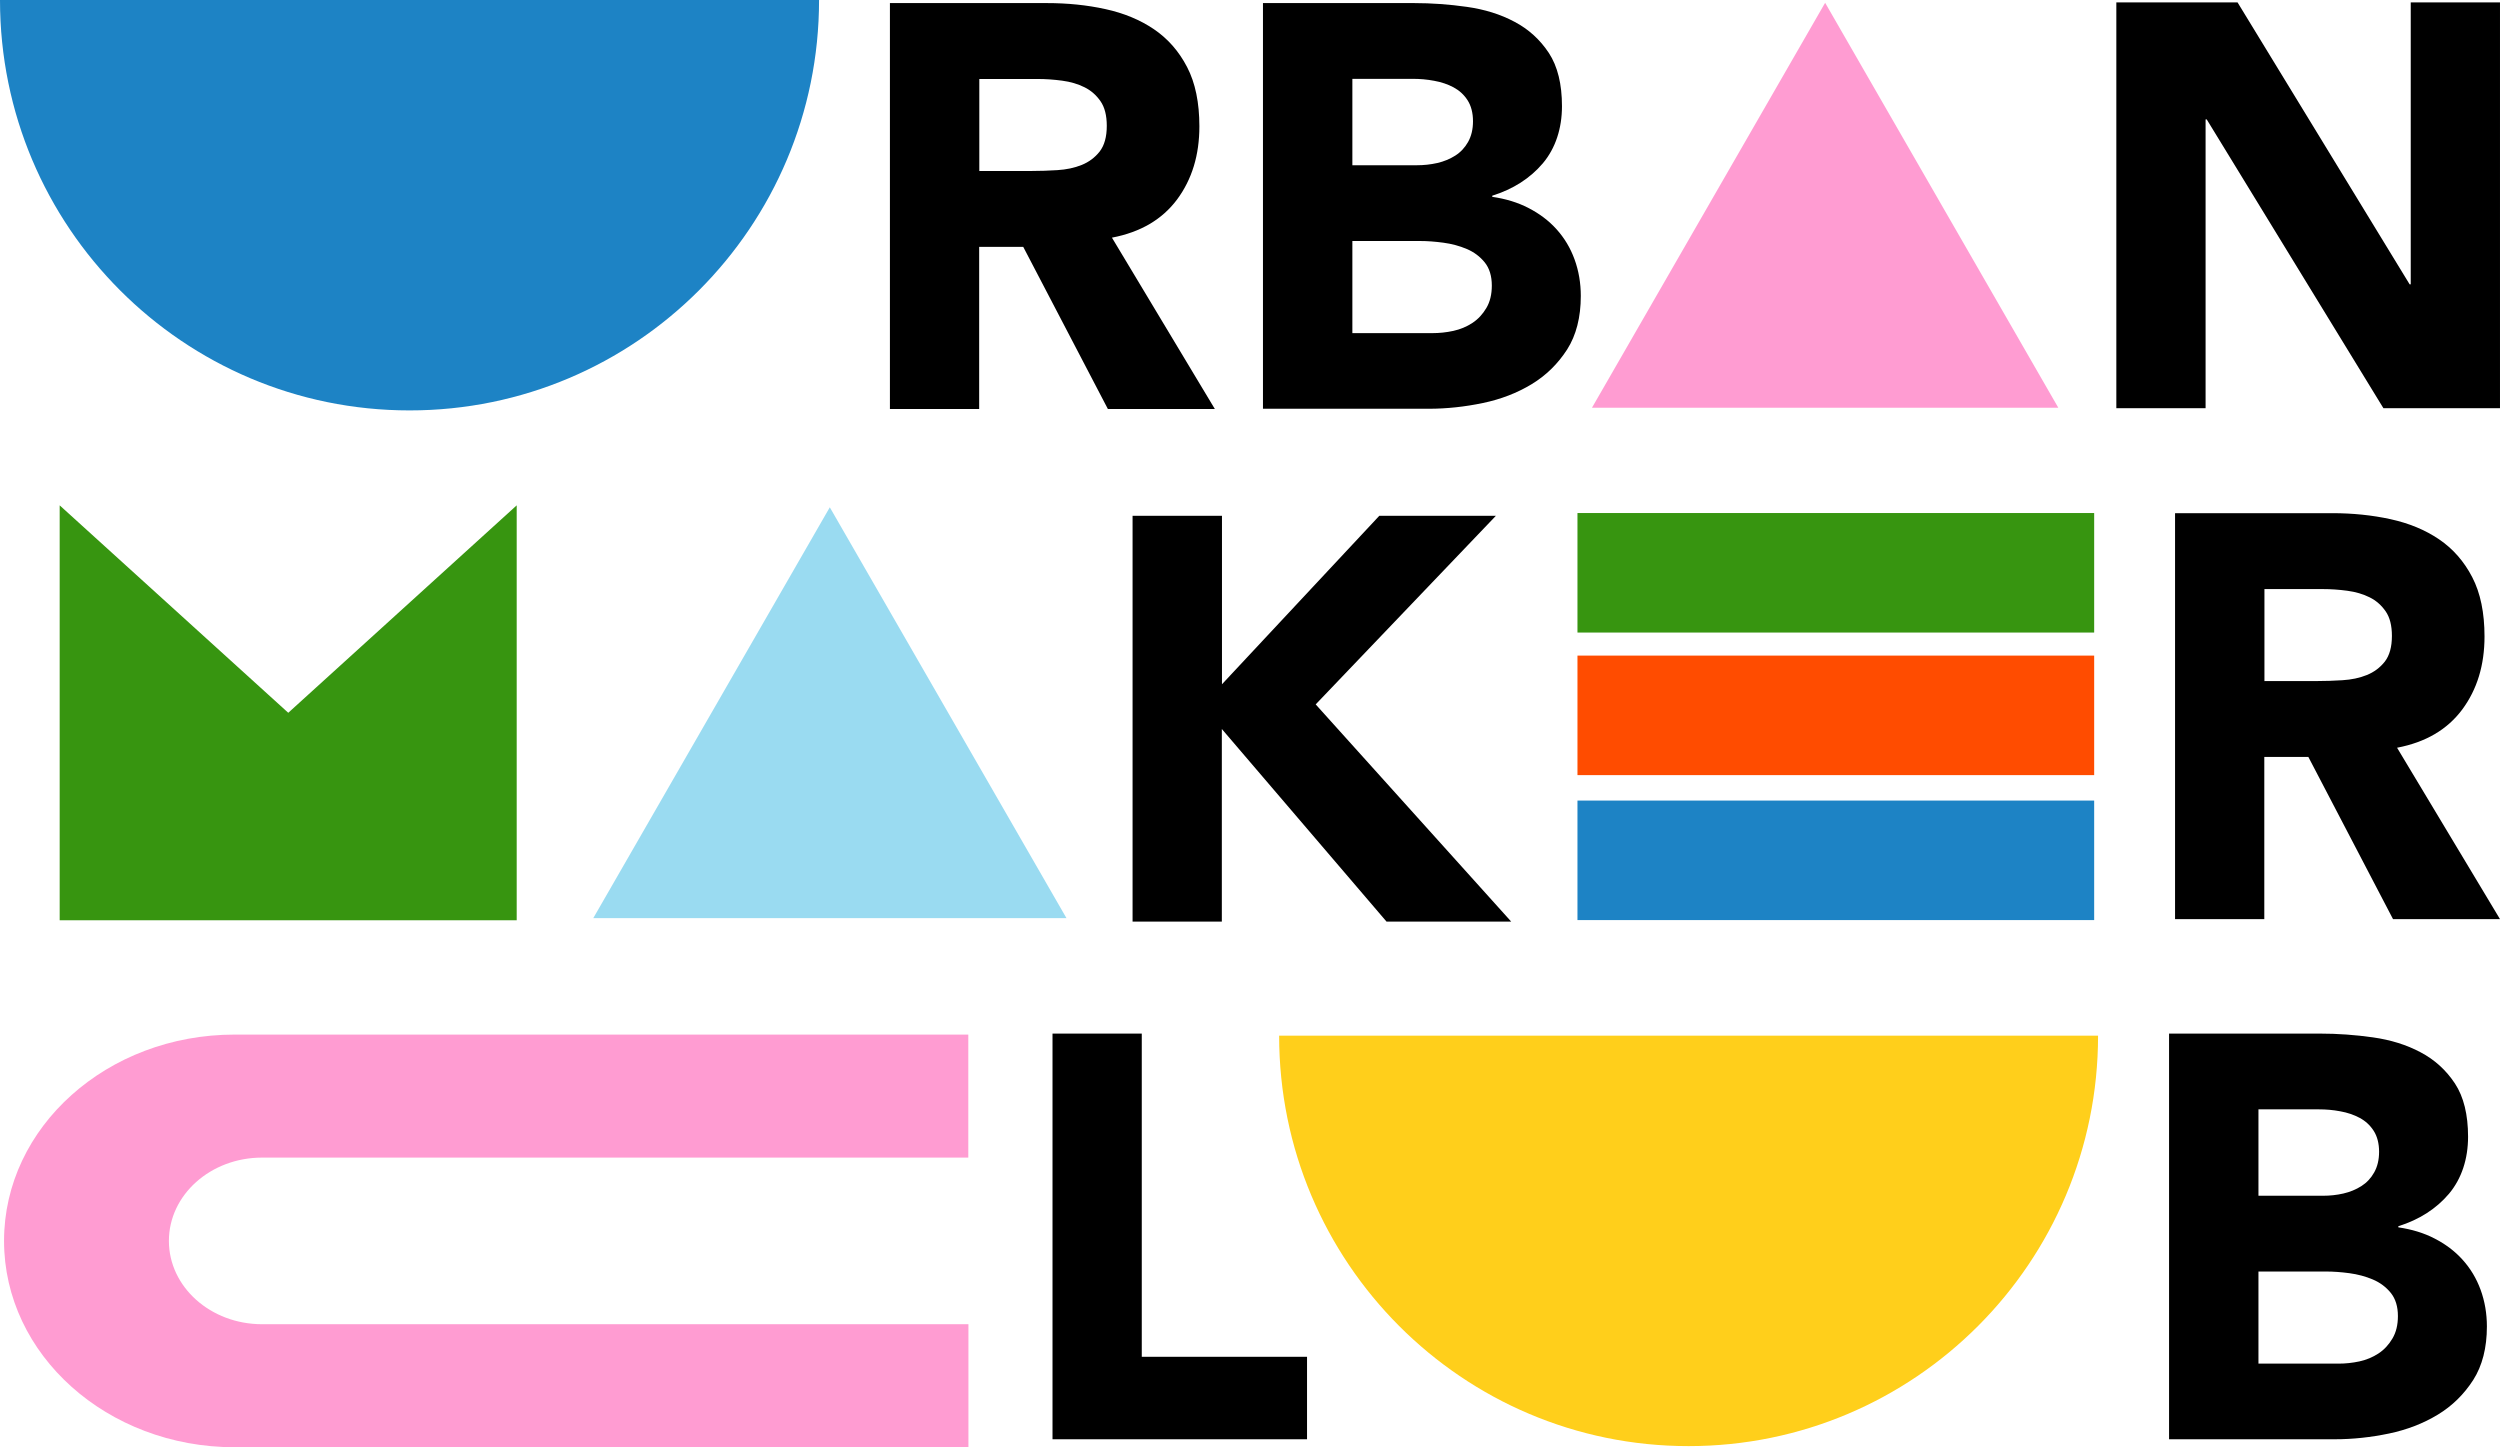 <?xml version="1.0" encoding="UTF-8"?>
<svg xmlns="http://www.w3.org/2000/svg" width="247" height="143" viewBox="0 0 247 143" fill="none">
  <g clip-path="url(#clip0_64_1147)">
    <path d="M80.923 0C80.923 22.402 62.804 40.549 40.468 40.549C18.119 40.549 0 22.402 0 0H80.923Z" fill="#1D83C5"></path>
    <path d="M207.288 102.326C207.288 124.728 189.169 142.876 166.834 142.876C144.484 142.876 126.379 124.714 126.379 102.326H207.302H207.288Z" fill="#FFCF1B"></path>
    <path d="M157.285 40.286L180.323 0.275L203.362 40.286H157.285Z" fill="#FF9CD2"></path>
    <path d="M58.615 90.712L81.984 50.121L105.367 90.712H58.615Z" fill="#9ADBF1"></path>
    <path d="M206.904 79.096H155.854V90.904H206.904V79.096Z" fill="#1D83C5"></path>
    <path d="M206.904 64.773H155.854V76.582H206.904V64.773Z" fill="#FF4C00"></path>
    <path d="M206.904 50.688H155.854V62.496H206.904V50.688Z" fill="#379510"></path>
    <path d="M25.891 114.371H95.668V102.217H23.177C10.597 102.217 0.4 111.346 0.4 122.602C0.4 133.858 10.597 142.987 23.177 142.987H95.681V130.833H25.891C20.807 130.833 16.687 127.146 16.687 122.602C16.687 118.058 20.807 114.371 25.891 114.371V114.371Z" fill="#FF9CD2"></path>
    <path d="M28.48 70.423L5.896 49.928V90.919H51.05V49.928L28.48 70.423Z" fill="#379510"></path>
    <path d="M87.951 0.305H103.425C105.464 0.305 107.393 0.498 109.212 0.899C111.045 1.299 112.643 1.962 114.007 2.887C115.371 3.813 116.474 5.056 117.287 6.63C118.1 8.191 118.499 10.152 118.499 12.486C118.499 15.317 117.769 17.721 116.295 19.709C114.82 21.684 112.684 22.941 109.86 23.48L120.029 40.412H109.46L101.096 24.391H96.742V40.412H87.924V0.305H87.951ZM96.77 16.892H101.964C102.75 16.892 103.59 16.864 104.472 16.809C105.354 16.754 106.153 16.588 106.87 16.298C107.586 16.008 108.179 15.566 108.647 14.972C109.116 14.364 109.35 13.522 109.35 12.431C109.35 11.409 109.143 10.594 108.73 10C108.317 9.406 107.793 8.937 107.145 8.619C106.512 8.301 105.767 8.08 104.941 7.97C104.114 7.859 103.301 7.804 102.516 7.804H96.756V16.919L96.77 16.892Z" fill="#000"></path>
    <path d="M214.922 50.701H230.396C232.435 50.701 234.364 50.895 236.183 51.295C238.015 51.696 239.614 52.358 240.978 53.284C242.342 54.209 243.444 55.452 244.257 57.027C245.07 58.587 245.47 60.548 245.47 62.883C245.47 65.714 244.74 68.117 243.265 70.106C241.791 72.081 239.655 73.338 236.83 73.876L246.999 90.809H236.431L228.067 74.788H223.713V90.809H214.895V50.715L214.922 50.701ZM223.741 67.288H228.935C229.721 67.288 230.561 67.261 231.443 67.205C232.325 67.15 233.124 66.984 233.84 66.694C234.557 66.404 235.149 65.962 235.618 65.369C236.086 64.761 236.321 63.918 236.321 62.827C236.321 61.805 236.114 60.99 235.701 60.397C235.287 59.803 234.764 59.333 234.116 59.015C233.482 58.698 232.738 58.477 231.911 58.366C231.085 58.256 230.272 58.201 229.486 58.201H223.727V67.316L223.741 67.288Z" fill="#000"></path>
    <path d="M124.795 0.305H139.704C141.44 0.305 143.176 0.429 144.926 0.678C146.676 0.926 148.247 1.41 149.638 2.155C151.03 2.887 152.16 3.923 153.028 5.235C153.896 6.561 154.323 8.315 154.323 10.497C154.323 12.679 153.689 14.641 152.435 16.132C151.168 17.624 149.501 18.687 147.434 19.336V19.447C148.756 19.64 149.955 19.999 151.016 20.552C152.091 21.104 153.014 21.795 153.786 22.651C154.557 23.507 155.15 24.488 155.563 25.62C155.977 26.753 156.183 27.968 156.183 29.239C156.183 31.352 155.729 33.12 154.833 34.529C153.924 35.937 152.766 37.084 151.333 37.954C149.9 38.824 148.288 39.445 146.511 39.818C144.719 40.191 142.942 40.385 141.164 40.385H124.781V0.305H124.795ZM133.614 16.326H139.993C140.668 16.326 141.343 16.256 142.005 16.105C142.666 15.953 143.259 15.704 143.782 15.373C144.306 15.041 144.733 14.585 145.05 14.019C145.367 13.453 145.532 12.776 145.532 11.975C145.532 11.174 145.353 10.456 144.995 9.903C144.637 9.351 144.182 8.937 143.617 8.633C143.052 8.329 142.404 8.108 141.702 7.984C140.985 7.846 140.282 7.79 139.607 7.79H133.614V16.339V16.326ZM133.614 32.913H141.523C142.198 32.913 142.887 32.844 143.589 32.692C144.278 32.54 144.912 32.277 145.477 31.904C146.042 31.532 146.497 31.034 146.855 30.427C147.213 29.819 147.392 29.087 147.392 28.217C147.392 27.278 147.158 26.504 146.69 25.924C146.221 25.344 145.629 24.902 144.912 24.598C144.196 24.294 143.424 24.087 142.597 23.977C141.771 23.866 140.999 23.811 140.282 23.811H133.614V32.926V32.913Z" fill="#000"></path>
    <path d="M214.317 102.119H229.225C230.961 102.119 232.698 102.244 234.447 102.492C236.197 102.741 237.768 103.224 239.16 103.97C240.551 104.702 241.681 105.738 242.549 107.05C243.417 108.376 243.845 110.13 243.845 112.312C243.845 114.494 243.211 116.455 241.957 117.947C240.689 119.438 239.022 120.502 236.955 121.151V121.261C238.278 121.455 239.477 121.814 240.538 122.366C241.612 122.919 242.536 123.609 243.307 124.466C244.079 125.322 244.671 126.302 245.085 127.435C245.498 128.568 245.705 129.783 245.705 131.054C245.705 133.167 245.25 134.934 244.354 136.343C243.445 137.752 242.288 138.898 240.855 139.768C239.422 140.638 237.809 141.26 236.032 141.633C234.241 142.006 232.463 142.199 230.686 142.199H214.303V102.105L214.317 102.119ZM223.135 118.14H229.515C230.19 118.14 230.865 118.071 231.526 117.919C232.188 117.767 232.78 117.519 233.304 117.187C233.827 116.856 234.255 116.4 234.571 115.834C234.888 115.267 235.054 114.591 235.054 113.79C235.054 112.989 234.875 112.27 234.516 111.718C234.158 111.166 233.703 110.751 233.138 110.447C232.574 110.144 231.926 109.923 231.223 109.798C230.507 109.66 229.804 109.605 229.129 109.605H223.135V118.154V118.14ZM223.135 134.727H231.044C231.719 134.727 232.408 134.658 233.111 134.506C233.8 134.354 234.434 134.092 234.999 133.719C235.564 133.346 236.018 132.849 236.376 132.241C236.735 131.634 236.914 130.902 236.914 130.031C236.914 129.092 236.68 128.319 236.211 127.739C235.743 127.159 235.15 126.717 234.434 126.413C233.717 126.109 232.946 125.902 232.119 125.791C231.292 125.681 230.52 125.626 229.804 125.626H223.135V134.741V134.727Z" fill="#000"></path>
    <path d="M209.094 0.234H221.068L238.071 28.091H238.181V0.234H246.999V40.328H235.48L218.022 11.794H217.912V40.328H209.094V0.234V0.234Z" fill="#000"></path>
    <path d="M111.912 50.963H120.731V67.605L136.273 50.963H147.792L129.99 69.594L149.308 91.056H136.99L120.717 72.025V91.056H111.898V50.963H111.912Z" fill="#000"></path>
    <path d="M103.988 102.119H112.807V134.051H129.135V142.199H103.988V102.105V102.119Z" fill="#000"></path>
  </g>
  <defs>
    <clipPath id="clip0_64_1147">
      <rect width="247" height="143" fill="#000"></rect>
    </clipPath>
  </defs>
</svg>
